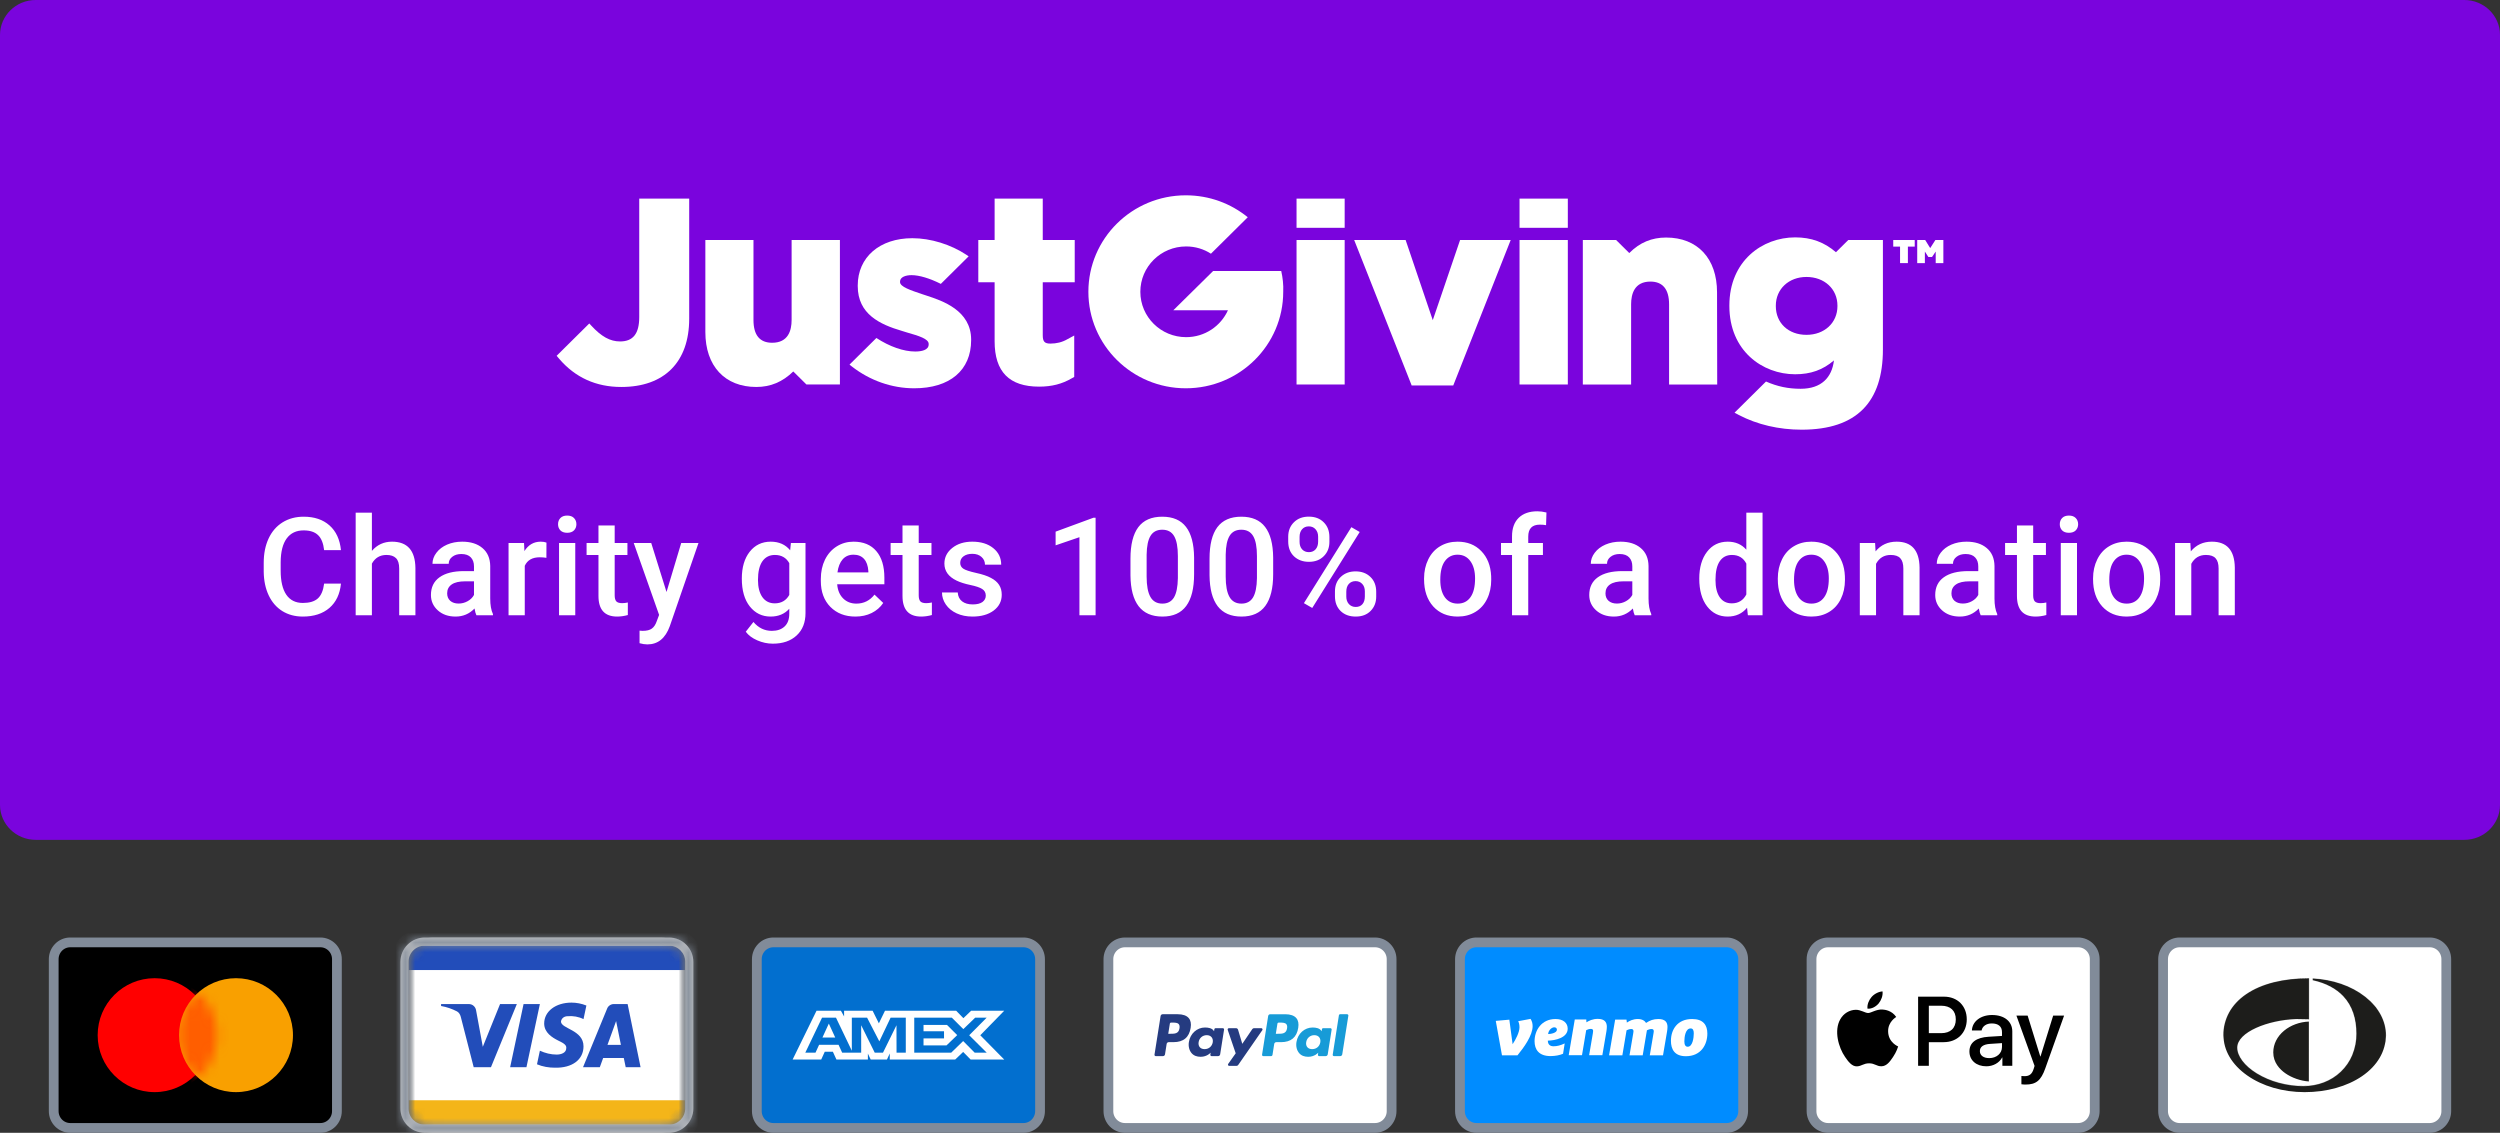 <svg width="256" height="116" viewBox="0 0 256 116" fill="none" xmlns="http://www.w3.org/2000/svg">
<rect x="0" y="0" width="256" height="116" fill="#333333" stroke="none"/>
<path d="M7.195 96.5H32.805C33.735 96.5 34.5 97.265 34.5 98.222V113.778C34.5 114.735 33.735 115.5 32.805 115.5H7.195C6.265 115.5 5.5 114.735 5.5 113.778V98.222C5.5 97.265 6.265 96.5 7.195 96.5Z" fill="black" stroke="#818B99"/>
<path d="M15.833 111.834C19.055 111.834 21.667 109.222 21.667 106C21.667 102.779 19.055 100.167 15.833 100.167C12.612 100.167 10 102.779 10 106C10 109.222 12.612 111.834 15.833 111.834Z" fill="#FF0000"/>
<path d="M24.167 111.834C27.389 111.834 30 109.222 30 106C30 102.779 27.389 100.167 24.167 100.167C20.945 100.167 18.334 102.779 18.334 106C18.334 109.222 20.945 111.834 24.167 111.834Z" fill="#F9A000"/>
<mask id="mask0_1519_65155" style="mask-type:alpha" maskUnits="userSpaceOnUse" x="18" y="100" width="12" height="12">
<path d="M24.167 111.834C27.389 111.834 30 109.222 30 106C30 102.779 27.389 100.167 24.167 100.167C20.945 100.167 18.334 102.779 18.334 106C18.334 109.222 20.945 111.834 24.167 111.834Z" fill="white"/>
</mask>
<g mask="url(#mask0_1519_65155)">
<mask id="mask1_1519_65155" style="mask-type:alpha" maskUnits="userSpaceOnUse" x="10" y="100" width="13" height="12">
<path d="M16.389 111.834C19.611 111.834 22.222 109.222 22.222 106C22.222 102.779 19.611 100.167 16.389 100.167C13.167 100.167 10.556 102.779 10.556 106C10.556 109.222 13.167 111.834 16.389 111.834Z" fill="white"/>
</mask>
<g mask="url(#mask1_1519_65155)">
<path d="M16.389 111.834C19.611 111.834 22.222 109.222 22.222 106C22.222 102.779 19.611 100.167 16.389 100.167C13.167 100.167 10.556 102.779 10.556 106C10.556 109.222 13.167 111.834 16.389 111.834Z" fill="#FF0000"/>
<path d="M24.167 111.834C27.389 111.834 30 109.222 30 106C30 102.779 27.389 100.167 24.167 100.167C20.945 100.167 18.334 102.779 18.334 106C18.334 109.222 20.945 111.834 24.167 111.834Z" fill="#FF5E00"/>
</g>
</g>
<mask id="mask2_1519_65155" style="mask-type:alpha" maskUnits="userSpaceOnUse" x="41" y="96" width="30" height="20">
<path d="M67.667 96H44.334C42.953 96 41.834 97.119 41.834 98.5V113.5C41.834 114.881 42.953 116 44.334 116H67.667C69.047 116 70.167 114.881 70.167 113.5V98.5C70.167 97.119 69.047 96 67.667 96Z" fill="white"/>
</mask>
<g mask="url(#mask2_1519_65155)">
<path d="M67.667 96H44.334C42.953 96 41.834 97.119 41.834 98.5V113.5C41.834 114.881 42.953 116 44.334 116H67.667C69.047 116 70.167 114.881 70.167 113.5V98.5C70.167 97.119 69.047 96 67.667 96Z" fill="white"/>
<path fill-rule="evenodd" clip-rule="evenodd" d="M41.834 96.833H70.167V110.166H41.834V96.833Z" fill="#224DBA"/>
<path fill-rule="evenodd" clip-rule="evenodd" d="M41.834 101.833H70.167V115.166H41.834V101.833Z" fill="#F4B519"/>
<path d="M70.167 99.333H41.834V112.666H70.167V99.333Z" fill="white"/>
</g>
<path fill-rule="evenodd" clip-rule="evenodd" d="M50.274 109.282H48.506L47.18 104.11C47.117 103.872 46.983 103.662 46.787 103.563C46.297 103.313 45.756 103.115 45.166 103.015V102.816H48.014C48.407 102.816 48.702 103.115 48.751 103.463L49.439 107.193L51.206 102.816H52.925L50.274 109.282ZM53.908 109.282H52.238L53.613 102.816H55.283L53.908 109.282ZM57.443 104.607C57.492 104.259 57.787 104.06 58.13 104.06C58.671 104.01 59.26 104.11 59.751 104.358L60.046 102.966C59.554 102.767 59.014 102.667 58.524 102.667C56.903 102.667 55.724 103.563 55.724 104.806C55.724 105.751 56.559 106.248 57.149 106.547C57.787 106.845 58.032 107.044 57.983 107.342C57.983 107.79 57.492 107.989 57.001 107.989C56.412 107.989 55.822 107.84 55.283 107.591L54.988 108.983C55.577 109.232 56.215 109.332 56.805 109.332C58.622 109.381 59.751 108.486 59.751 107.143C59.751 105.452 57.443 105.353 57.443 104.607ZM65.594 109.282L64.269 102.816H62.845C62.55 102.816 62.255 103.015 62.157 103.313L59.702 109.282H61.421L61.764 108.337H63.876L64.072 109.282H65.594ZM63.09 104.557L63.581 106.994H62.206L63.09 104.557Z" fill="#224DBA"/>
<mask id="path-14-inside-1_1519_65155" fill="white">
<path d="M43.5 96H68.5C69.881 96 71 97.119 71 98.5V113.5C71 114.881 69.881 116 68.5 116H43.5C42.119 116 41 114.881 41 113.5V98.5C41 97.119 42.119 96 43.5 96ZM43.5 96.833C42.58 96.833 41.833 97.579 41.833 98.5V113.5C41.833 114.42 42.58 115.167 43.5 115.167H68.5C69.421 115.167 70.167 114.42 70.167 113.5V98.5C70.167 97.579 69.421 96.833 68.5 96.833H43.5Z"/>
</mask>
<path d="M43.5 96H68.5C69.881 96 71 97.119 71 98.5V113.5C71 114.881 69.881 116 68.5 116H43.5C42.119 116 41 114.881 41 113.5V98.5C41 97.119 42.119 96 43.5 96ZM43.5 96.833C42.58 96.833 41.833 97.579 41.833 98.5V113.5C41.833 114.42 42.58 115.167 43.5 115.167H68.5C69.421 115.167 70.167 114.42 70.167 113.5V98.5C70.167 97.579 69.421 96.833 68.5 96.833H43.5Z" fill="#CCCCCC"/>
<path d="M43.5 97H68.5V95H43.5V97ZM68.5 97C69.328 97 70 97.672 70 98.5H72C72 96.567 70.433 95 68.5 95V97ZM70 98.5V113.5H72V98.5H70ZM70 113.5C70 114.328 69.328 115 68.5 115V117C70.433 117 72 115.433 72 113.5H70ZM68.5 115H43.5V117H68.5V115ZM43.5 115C42.672 115 42 114.328 42 113.5H40C40 115.433 41.567 117 43.5 117V115ZM42 113.5V98.5H40V113.5H42ZM42 98.5C42 97.672 42.672 97 43.5 97V95C41.567 95 40 96.567 40 98.5H42ZM43.5 95.833C42.027 95.833 40.833 97.027 40.833 98.5H42.833C42.833 98.132 43.132 97.833 43.5 97.833V95.833ZM40.833 98.5V113.5H42.833V98.5H40.833ZM40.833 113.5C40.833 114.973 42.027 116.167 43.5 116.167V114.167C43.132 114.167 42.833 113.868 42.833 113.5H40.833ZM43.5 116.167H68.5V114.167H43.5V116.167ZM68.5 116.167C69.973 116.167 71.167 114.973 71.167 113.5H69.167C69.167 113.868 68.868 114.167 68.5 114.167V116.167ZM71.167 113.5V98.5H69.167V113.5H71.167ZM71.167 98.5C71.167 97.027 69.973 95.833 68.5 95.833V97.833C68.868 97.833 69.167 98.132 69.167 98.5H71.167ZM68.5 95.833H43.5V97.833H68.5V95.833Z" fill="#818B99" mask="url(#path-14-inside-1_1519_65155)"/>
<path d="M79.195 96.5H104.805C105.735 96.5 106.5 97.265 106.5 98.222V113.778C106.5 114.735 105.735 115.5 104.805 115.5H79.195C78.265 115.5 77.5 114.735 77.5 113.778V98.222C77.5 97.265 78.265 96.5 79.195 96.5Z" fill="#026FCF" stroke="#818B99"/>
<path d="M83.612 103.5L81.166 108.494H84.094L84.457 107.697H85.286L85.649 108.494H88.871V107.886L89.158 108.494H90.825L91.112 107.873V108.494H97.814L98.628 107.718L99.391 108.494L102.833 108.5L100.38 106.011L102.833 103.5H99.445L98.651 104.261L97.912 103.5H90.623L89.996 104.789L89.356 103.5H86.435V104.087L86.11 103.5C86.11 103.5 83.612 103.5 83.612 103.5ZM84.178 104.209H85.605L87.227 107.595V104.209H88.79L90.043 106.637L91.198 104.209H92.753V107.792H91.806L91.799 104.985L90.419 107.792H89.572L88.185 104.985V107.792H86.238L85.869 106.989H83.875L83.507 107.792H82.463L84.178 104.209ZM93.619 104.209H97.467L98.644 105.382L99.859 104.209H101.036L99.247 106.01L101.036 107.79H99.805L98.628 106.603L97.407 107.79H93.619V104.209ZM84.872 104.815L84.215 106.246H85.528L84.872 104.815ZM94.569 104.951V105.605H96.668V106.334H94.569V107.048H96.924L98.018 105.996L96.97 104.95H94.569V104.951Z" fill="white"/>
<path d="M115.195 96.5H140.805C141.735 96.5 142.5 97.265 142.5 98.222V113.778C142.5 114.735 141.735 115.5 140.805 115.5H115.195C114.265 115.5 113.5 114.735 113.5 113.778V98.222C113.5 97.265 114.265 96.5 115.195 96.5Z" fill="white" stroke="#818B99"/>
<path d="M120.601 103.857H119.057C118.951 103.857 118.861 103.934 118.845 104.039L118.22 107.998C118.214 108.036 118.225 108.074 118.25 108.102C118.274 108.131 118.31 108.147 118.348 108.147H119.085C119.191 108.147 119.281 108.07 119.297 107.966L119.465 106.898C119.482 106.793 119.572 106.716 119.677 106.716H120.166C121.183 106.716 121.77 106.224 121.924 105.249C121.993 104.822 121.927 104.487 121.727 104.252C121.507 103.994 121.118 103.857 120.601 103.857ZM120.779 105.304C120.695 105.858 120.272 105.858 119.862 105.858H119.629L119.793 104.823C119.802 104.76 119.856 104.714 119.92 104.714H120.027C120.305 104.714 120.568 104.714 120.704 104.873C120.785 104.968 120.81 105.109 120.779 105.304ZM125.217 105.286H124.478C124.415 105.286 124.361 105.332 124.351 105.394L124.318 105.601L124.266 105.526C124.106 105.294 123.749 105.216 123.393 105.216C122.576 105.216 121.878 105.835 121.742 106.703C121.671 107.137 121.772 107.551 122.017 107.84C122.243 108.105 122.565 108.216 122.949 108.216C123.607 108.216 123.972 107.792 123.972 107.792L123.939 107.998C123.933 108.035 123.944 108.073 123.968 108.102C123.993 108.13 124.029 108.147 124.066 108.147H124.732C124.838 108.147 124.928 108.07 124.944 107.966L125.344 105.434C125.35 105.397 125.339 105.36 125.315 105.331C125.291 105.302 125.255 105.286 125.217 105.286ZM124.187 106.725C124.115 107.148 123.78 107.431 123.352 107.431C123.137 107.431 122.966 107.362 122.856 107.232C122.746 107.102 122.705 106.918 122.74 106.712C122.806 106.293 123.147 106.001 123.568 106.001C123.778 106.001 123.949 106.07 124.061 106.202C124.174 106.335 124.219 106.521 124.187 106.725ZM129.156 105.286H128.413C128.342 105.286 128.275 105.321 128.235 105.38L127.21 106.89L126.776 105.439C126.748 105.348 126.665 105.286 126.57 105.286H125.839C125.798 105.286 125.759 105.306 125.735 105.34C125.71 105.373 125.704 105.417 125.717 105.456L126.536 107.858L125.766 108.945C125.738 108.984 125.735 109.035 125.757 109.078C125.779 109.121 125.823 109.148 125.871 109.148H126.614C126.684 109.148 126.75 109.114 126.79 109.056L129.262 105.488C129.289 105.449 129.292 105.397 129.27 105.355C129.248 105.313 129.204 105.286 129.156 105.286Z" fill="#253B80"/>
<path d="M131.616 103.858H130.072C129.966 103.858 129.876 103.934 129.86 104.039L129.235 107.999C129.23 108.036 129.24 108.074 129.265 108.102C129.289 108.131 129.325 108.147 129.362 108.147H130.155C130.229 108.147 130.292 108.093 130.303 108.02L130.48 106.898C130.497 106.794 130.587 106.717 130.692 106.717H131.181C132.198 106.717 132.785 106.224 132.939 105.249C133.008 104.822 132.941 104.487 132.742 104.252C132.522 103.994 132.133 103.858 131.616 103.858ZM131.795 105.304C131.71 105.858 131.287 105.858 130.877 105.858H130.645L130.808 104.823C130.818 104.761 130.872 104.715 130.935 104.715H131.042C131.321 104.715 131.584 104.715 131.72 104.874C131.801 104.968 131.825 105.109 131.795 105.304ZM136.232 105.286H135.493C135.43 105.286 135.376 105.332 135.366 105.395L135.334 105.602L135.282 105.527C135.122 105.294 134.765 105.217 134.408 105.217C133.591 105.217 132.894 105.835 132.758 106.704C132.687 107.137 132.787 107.551 133.033 107.84C133.259 108.105 133.581 108.216 133.964 108.216C134.623 108.216 134.988 107.793 134.988 107.793L134.955 107.998C134.949 108.035 134.96 108.073 134.984 108.102C135.009 108.131 135.045 108.147 135.082 108.147H135.748C135.854 108.147 135.944 108.07 135.96 107.966L136.36 105.435C136.366 105.397 136.355 105.36 136.33 105.331C136.306 105.302 136.27 105.286 136.232 105.286ZM135.201 106.725C135.131 107.148 134.795 107.431 134.367 107.431C134.153 107.431 133.981 107.363 133.871 107.232C133.761 107.102 133.72 106.918 133.755 106.713C133.822 106.294 134.162 106.001 134.583 106.001C134.793 106.001 134.964 106.071 135.076 106.202C135.19 106.335 135.234 106.521 135.201 106.725ZM137.104 103.966L136.47 107.999C136.464 108.036 136.475 108.074 136.5 108.102C136.524 108.131 136.56 108.147 136.597 108.147H137.234C137.34 108.147 137.43 108.071 137.446 107.966L138.071 104.006C138.077 103.969 138.067 103.931 138.042 103.903C138.018 103.874 137.982 103.857 137.945 103.857H137.231C137.168 103.858 137.114 103.904 137.104 103.966Z" fill="#179BD7"/>
<path d="M151.195 96.5H176.805C177.735 96.5 178.5 97.265 178.5 98.222V113.778C178.5 114.735 177.735 115.5 176.805 115.5H151.195C150.265 115.5 149.5 114.735 149.5 113.778V98.222C149.5 97.265 150.265 96.5 151.195 96.5Z" fill="#008CFF" stroke="#818B99"/>
<g clip-path="url(#clip0_1519_65155)">
<path d="M156.728 104.333C156.874 104.557 156.94 104.788 156.94 105.08C156.94 106.01 156.084 107.219 155.389 108.068H153.803L153.167 104.537L154.556 104.414L154.892 106.927C155.207 106.452 155.595 105.705 155.595 105.196C155.595 104.917 155.543 104.727 155.463 104.571L156.728 104.333Z" fill="white"/>
<path d="M158.528 105.888C158.784 105.888 159.428 105.78 159.428 105.44C159.428 105.277 159.303 105.196 159.157 105.196C158.901 105.196 158.565 105.481 158.528 105.888ZM158.499 106.561C158.499 106.975 158.747 107.138 159.077 107.138C159.435 107.138 159.779 107.056 160.225 106.846L160.057 107.905C159.742 108.048 159.252 108.143 158.777 108.143C157.57 108.143 157.139 107.464 157.139 106.615C157.139 105.515 157.841 104.347 159.289 104.347C160.086 104.347 160.532 104.761 160.532 105.338C160.532 106.269 159.245 106.554 158.499 106.561Z" fill="white"/>
<path d="M164.541 105.148C164.541 105.284 164.519 105.481 164.497 105.61L164.08 108.055H162.727L163.108 105.813C163.115 105.753 163.137 105.63 163.137 105.562C163.137 105.399 163.027 105.359 162.895 105.359C162.72 105.359 162.544 105.433 162.427 105.488L161.996 108.055H160.636L161.257 104.394H162.435L162.45 104.686C162.727 104.517 163.093 104.333 163.612 104.333C164.3 104.333 164.541 104.659 164.541 105.148Z" fill="white"/>
<path d="M168.557 104.747C168.945 104.49 169.311 104.347 169.815 104.347C170.51 104.347 170.751 104.673 170.751 105.162C170.751 105.298 170.729 105.495 170.707 105.623L170.291 108.068H168.937L169.325 105.78C169.332 105.719 169.347 105.644 169.347 105.597C169.347 105.413 169.237 105.372 169.105 105.372C168.937 105.372 168.769 105.44 168.645 105.501L168.213 108.068H166.861L167.248 105.78C167.255 105.719 167.27 105.644 167.27 105.597C167.27 105.413 167.16 105.372 167.029 105.372C166.853 105.372 166.678 105.447 166.561 105.502L166.129 108.068H164.769L165.391 104.408H166.554L166.59 104.714C166.861 104.53 167.226 104.347 167.716 104.347C168.14 104.347 168.418 104.516 168.557 104.747Z" fill="white"/>
<path d="M173.443 105.814C173.443 105.515 173.363 105.311 173.122 105.311C172.588 105.311 172.478 106.187 172.478 106.635C172.478 106.975 172.581 107.186 172.822 107.186C173.326 107.186 173.443 106.262 173.443 105.814ZM171.104 106.581C171.104 105.427 171.762 104.347 173.276 104.347C174.416 104.347 174.833 104.972 174.833 105.834C174.833 106.975 174.182 108.157 172.632 108.157C171.484 108.157 171.104 107.457 171.104 106.581Z" fill="white"/>
</g>
<path d="M187.195 96.5H212.805C213.735 96.5 214.5 97.265 214.5 98.222V113.778C214.5 114.735 213.735 115.5 212.805 115.5H187.195C186.265 115.5 185.5 114.735 185.5 113.778V98.222C185.5 97.265 186.265 96.5 187.195 96.5Z" fill="white" stroke="#818B99"/>
<path d="M192.376 102.75C192.64 102.419 192.82 101.974 192.773 101.52C192.385 101.539 191.912 101.775 191.638 102.107C191.393 102.39 191.175 102.854 191.232 103.289C191.667 103.327 192.101 103.072 192.376 102.75Z" fill="black"/>
<path d="M192.768 103.375C192.136 103.337 191.599 103.733 191.297 103.733C190.995 103.733 190.533 103.394 190.034 103.403C189.383 103.412 188.78 103.78 188.45 104.365C187.771 105.535 188.271 107.271 188.931 108.224C189.251 108.695 189.638 109.214 190.147 109.196C190.628 109.177 190.816 108.884 191.401 108.884C191.985 108.884 192.155 109.196 192.664 109.186C193.192 109.177 193.523 108.714 193.843 108.242C194.211 107.705 194.361 107.186 194.371 107.158C194.361 107.148 193.353 106.761 193.343 105.601C193.334 104.629 194.135 104.167 194.173 104.138C193.72 103.469 193.013 103.394 192.768 103.375Z" fill="black"/>
<path d="M199.067 102.059C200.441 102.059 201.397 103.005 201.397 104.383C201.397 105.766 200.421 106.718 199.033 106.718H197.513V109.136H196.414V102.059H199.067ZM197.513 105.796H198.773C199.729 105.796 200.274 105.281 200.274 104.388C200.274 103.496 199.729 102.986 198.778 102.986H197.513V105.796Z" fill="black"/>
<path d="M201.669 107.669C201.669 106.761 202.361 106.242 203.636 106.163L205.004 106.08V105.687C205.004 105.114 204.627 104.8 203.955 104.8C203.401 104.8 202.998 105.084 202.915 105.521H201.924C201.954 104.603 202.817 103.937 203.984 103.937C205.24 103.937 206.059 104.594 206.059 105.614V109.135H205.044V108.287H205.019C204.73 108.841 204.092 109.189 203.401 109.189C202.381 109.189 201.669 108.581 201.669 107.669ZM205.004 107.213V106.815L203.783 106.894C203.097 106.938 202.739 107.193 202.739 107.639C202.739 108.071 203.111 108.351 203.695 108.351C204.44 108.351 205.004 107.875 205.004 107.213Z" fill="black"/>
<path d="M206.992 111.029V110.181C207.061 110.19 207.227 110.2 207.316 110.2C207.801 110.2 208.076 109.994 208.243 109.464L208.341 109.151L206.482 104.001H207.63L208.924 108.179H208.949L210.244 104.001H211.362L209.434 109.411C208.993 110.651 208.488 111.058 207.419 111.058C207.335 111.058 207.066 111.049 206.992 111.029Z" fill="black"/>
<path d="M223.195 96.5H248.805C249.735 96.5 250.5 97.265 250.5 98.222V113.778C250.5 114.735 249.735 115.5 248.805 115.5H223.195C222.265 115.5 221.5 114.735 221.5 113.778V98.222C221.5 97.265 222.265 96.5 223.195 96.5Z" fill="white" stroke="#818B99"/>
<path fill-rule="evenodd" clip-rule="evenodd" d="M236.444 104.38V100.177C230.919 100.173 227.677 102.616 227.676 105.999C227.676 106.095 227.68 106.191 227.686 106.286C227.684 106.253 227.681 106.22 227.678 106.187C227.672 106.125 227.667 106.062 227.667 105.999C227.661 105.182 227.865 104.376 228.261 103.658C228.655 102.947 229.234 102.325 229.984 101.81C231.545 100.735 233.775 100.167 236.431 100.167H236.453V100.173V104.385H236.443L235.137 104.359C232.285 104.456 229.106 105.678 229.106 107.275C229.106 108.149 229.852 109.132 231.101 109.904C232.434 110.728 234.171 111.202 235.866 111.202H235.871C237.343 111.202 238.701 110.681 239.694 109.732C240.196 109.254 240.592 108.678 240.859 108.042C241.147 107.345 241.292 106.598 241.286 105.846C241.287 104.251 240.837 102.963 239.946 102.018C239.197 101.225 238.148 100.674 236.822 100.38H236.814V100.186H236.824C238.898 100.292 240.808 100.957 242.204 102.06C243.577 103.144 244.333 104.548 244.333 106.011C244.333 106.076 244.327 106.14 244.322 106.204L244.322 106.204L244.322 106.204L244.322 106.204L244.322 106.204C244.319 106.238 244.316 106.271 244.313 106.305C244.319 106.207 244.324 106.109 244.324 106.011C244.326 103.026 241.155 100.418 236.826 100.194V100.372C239.205 100.9 241.297 102.396 241.297 105.847C241.297 109.073 238.856 111.217 235.868 111.215C232.174 111.213 229.098 109.064 229.098 107.278C229.098 105.655 232.34 104.449 235.139 104.353L236.444 104.38ZM227.688 106.311V106.286C227.687 106.294 227.688 106.304 227.688 106.311ZM244.313 106.304C244.313 106.314 244.312 106.325 244.311 106.335L244.31 106.348L244.312 106.327L244.313 106.304ZM244.234 106.901C244.229 106.926 244.224 106.952 244.218 106.978V106.978C244.224 106.95 244.23 106.923 244.235 106.896L244.234 106.901ZM244.308 106.37C244.294 106.545 244.27 106.72 244.236 106.892C244.27 106.72 244.295 106.545 244.308 106.37ZM234.003 109.892C233.446 109.495 232.782 108.809 232.782 107.768H232.782C232.783 106.925 233.177 106.135 233.89 105.543C234.565 104.984 235.486 104.644 236.417 104.61H236.427V104.619L236.426 110.742H236.416C235.571 110.682 234.669 110.364 234.003 109.892ZM242.191 102.075C243.56 103.156 244.313 104.554 244.313 106.011C244.313 107.635 243.447 109.123 241.874 110.199C240.333 111.254 238.245 111.835 235.995 111.835H235.986C233.763 111.833 231.674 111.224 230.109 110.122C228.544 109.021 227.684 107.557 227.684 106C227.678 105.185 227.883 104.382 228.278 103.666C228.668 102.96 229.247 102.34 229.994 101.826C231.553 100.753 233.778 100.186 236.43 100.187H236.433V104.372L235.136 104.345C232.275 104.443 229.086 105.673 229.086 107.28C229.086 108.162 229.835 109.15 231.09 109.926C231.762 110.334 232.488 110.649 233.247 110.862C234.099 111.104 234.981 111.227 235.867 111.227H235.872C237.349 111.227 238.712 110.703 239.709 109.751C240.212 109.27 240.61 108.692 240.877 108.053C241.167 107.353 241.313 106.604 241.307 105.848C241.307 104.249 240.854 102.956 239.961 102.008C239.213 101.213 238.161 100.66 236.835 100.366V100.204C238.898 100.314 240.801 100.976 242.191 102.075Z" fill="#1D1D1B"/>
<path d="M0 3.583C0 1.604 1.637 0 3.657 0H252.343C254.363 0 256 1.604 256 3.583V82.417C256 84.396 254.363 86 252.343 86H3.657C1.637 86 0 84.396 0 82.417V3.583Z" fill="#7A04DD"/>
<path d="M137.694 24.577H132.766V39.372H137.694V24.577Z" fill="white"/>
<path d="M131.198 27.752H124.223L120.147 31.772H125.741C125.007 33.393 123.37 34.525 121.46 34.525C118.868 34.525 116.771 32.448 116.771 29.88C116.771 27.313 118.868 25.236 121.46 25.236C122.398 25.236 123.268 25.506 124.001 25.979L127.77 22.246C126.048 20.845 123.848 20 121.426 20C115.918 20 111.45 24.425 111.45 29.88C111.45 35.336 115.918 39.761 121.426 39.761C126.934 39.761 131.402 35.336 131.402 29.88C131.436 29.154 131.351 28.428 131.198 27.752Z" fill="white"/>
<path d="M137.694 20.338H132.766V23.327H137.694V20.338Z" fill="white"/>
<path d="M148.813 39.474H144.55L144.516 39.372L138.667 24.577H143.936L146.716 32.785L149.512 24.577H154.696L148.813 39.474Z" fill="white"/>
<path d="M160.545 24.577H155.6V39.372H160.545V24.577Z" fill="white"/>
<path d="M160.545 20.338H155.6V23.327H160.545V20.338Z" fill="white"/>
<path d="M175.842 39.373H170.914V31.165C170.914 29.628 170.266 28.834 169.004 28.834C167.367 28.834 167.026 30.1 167.026 31.165V39.373H162.081V24.578H165.491L166.838 25.912C167.913 24.831 169.14 24.324 170.607 24.324C173.83 24.324 175.825 26.469 175.825 29.931L175.842 39.373Z" fill="white"/>
<path d="M63.617 39.626C61.042 39.626 58.91 38.663 57.273 36.755L57 36.434L60.342 33.123L60.53 33.326C61.587 34.474 62.474 34.964 63.497 34.964C64.827 34.964 65.458 34.17 65.458 32.465V20.338H70.574V32.633C70.574 37.075 68.033 39.626 63.617 39.626Z" fill="white"/>
<path d="M189.263 24.577L188.001 25.827C186.807 24.796 185.477 24.307 183.823 24.307C180.48 24.307 177.087 26.705 177.087 31.282V31.333C177.087 35.927 180.48 38.325 183.823 38.325C185.409 38.325 186.654 37.886 187.796 36.906C187.592 38.646 186.517 39.811 184.386 39.811C183.107 39.811 181.998 39.575 180.839 39.068L177.616 42.26L178.059 42.497C179.935 43.476 182.152 44 184.488 44C190.167 44 192.81 41.129 192.81 35.791V24.577H189.263ZM188.154 31.35C188.154 33.055 186.824 34.288 184.982 34.288C183.124 34.288 181.845 33.072 181.845 31.35V31.299C181.845 29.593 183.175 28.36 184.982 28.36C186.824 28.36 188.154 29.593 188.154 31.299V31.35Z" fill="white"/>
<path d="M77.446 39.626C74.223 39.626 72.228 37.481 72.228 34.002V24.577H77.156V32.769C77.156 34.322 77.804 35.099 79.066 35.099C80.72 35.099 81.061 33.833 81.061 32.769V24.577H86.007V39.372H82.579L81.232 38.038C80.141 39.102 78.913 39.626 77.446 39.626Z" fill="white"/>
<path d="M106.403 39.592C103.35 39.592 101.849 38.072 101.849 34.947V28.901H100.178V24.577H101.849V20.338H106.778V24.577H110.052V28.901H106.778V34.322C106.778 34.981 106.965 35.184 107.562 35.184C108.176 35.184 108.756 35.049 109.285 34.745L110.001 34.356V38.596L109.762 38.731C108.756 39.322 107.699 39.592 106.403 39.592Z" fill="white"/>
<path d="M94.875 30.269L94.414 30.117C93.272 29.729 92.163 29.374 92.163 28.884V28.834C92.163 28.361 92.76 28.175 93.34 28.175C94.124 28.175 95.199 28.496 96.341 29.07L99.189 26.249L98.967 26.097C97.364 25.033 95.301 24.392 93.425 24.392C90.083 24.392 87.832 26.334 87.832 29.239V29.29C87.832 32.178 90.117 33.225 92.351 33.883C92.538 33.934 92.726 34.002 92.896 34.052C94.073 34.39 95.096 34.694 95.096 35.218V35.268C95.096 35.86 94.346 35.995 93.715 35.995C92.521 35.995 91.089 35.488 89.742 34.61L87.03 37.295L86.996 37.346L87.235 37.532C89.077 38.967 91.328 39.761 93.613 39.761C97.262 39.761 99.445 37.92 99.445 34.829V34.779C99.445 31.772 96.478 30.793 94.875 30.269Z" fill="white"/>
<path d="M193.867 25.253H194.566V26.942H195.368V25.253H196.067V24.577H193.867V25.253Z" fill="white"/>
<path d="M198.182 24.577L197.653 25.405L197.141 24.577H196.323V26.942H197.107V25.759L197.465 26.317H197.84L198.216 25.759V26.942H199V24.577H198.182Z" fill="white"/>
<path d="M34.914 59.76C34.813 60.822 34.422 61.651 33.738 62.248C33.054 62.84 32.145 63.137 31.01 63.137C30.217 63.137 29.518 62.95 28.912 62.576C28.31 62.198 27.845 61.662 27.517 60.97C27.189 60.277 27.018 59.473 27.005 58.557V57.627C27.005 56.688 27.171 55.861 27.503 55.145C27.836 54.43 28.312 53.879 28.932 53.491C29.557 53.104 30.277 52.91 31.092 52.91C32.191 52.91 33.075 53.209 33.745 53.806C34.415 54.403 34.804 55.246 34.914 56.335H33.191C33.109 55.62 32.899 55.105 32.562 54.79C32.229 54.471 31.739 54.312 31.092 54.312C30.34 54.312 29.762 54.587 29.356 55.139C28.955 55.685 28.75 56.49 28.741 57.552V58.434C28.741 59.509 28.932 60.329 29.315 60.895C29.702 61.46 30.267 61.742 31.01 61.742C31.689 61.742 32.2 61.59 32.542 61.284C32.883 60.979 33.1 60.471 33.191 59.76H34.914ZM38.082 56.41C38.624 55.781 39.31 55.467 40.14 55.467C41.716 55.467 42.516 56.367 42.539 58.167V63H40.878V58.228C40.878 57.718 40.766 57.358 40.543 57.148C40.324 56.934 40.001 56.827 39.572 56.827C38.907 56.827 38.41 57.123 38.082 57.716V63H36.421V52.5H38.082V56.41ZM48.783 63C48.711 62.859 48.647 62.629 48.592 62.31C48.063 62.861 47.416 63.137 46.651 63.137C45.908 63.137 45.302 62.925 44.832 62.501C44.363 62.077 44.128 61.553 44.128 60.929C44.128 60.14 44.42 59.536 45.003 59.117C45.591 58.693 46.43 58.481 47.519 58.481H48.537V57.996C48.537 57.613 48.43 57.308 48.216 57.08C48.002 56.848 47.676 56.731 47.239 56.731C46.86 56.731 46.55 56.827 46.309 57.019C46.067 57.205 45.947 57.445 45.947 57.736H44.285C44.285 57.331 44.42 56.953 44.689 56.602C44.958 56.246 45.322 55.968 45.782 55.768C46.247 55.567 46.765 55.467 47.334 55.467C48.2 55.467 48.891 55.685 49.406 56.123C49.921 56.556 50.185 57.167 50.199 57.955V61.291C50.199 61.956 50.292 62.487 50.479 62.884V63H48.783ZM46.958 61.804C47.286 61.804 47.594 61.724 47.881 61.565C48.173 61.405 48.392 61.191 48.537 60.922V59.527H47.642C47.027 59.527 46.564 59.634 46.254 59.849C45.944 60.063 45.789 60.366 45.789 60.758C45.789 61.077 45.894 61.332 46.104 61.523C46.318 61.71 46.603 61.804 46.958 61.804ZM55.951 57.121C55.732 57.085 55.507 57.066 55.274 57.066C54.513 57.066 54 57.358 53.736 57.941V63H52.075V55.603H53.661L53.702 56.431C54.103 55.788 54.659 55.467 55.37 55.467C55.607 55.467 55.803 55.499 55.958 55.562L55.951 57.121ZM58.907 63H57.246V55.603H58.907V63ZM57.144 53.683C57.144 53.427 57.223 53.215 57.383 53.047C57.547 52.878 57.779 52.794 58.08 52.794C58.381 52.794 58.613 52.878 58.777 53.047C58.941 53.215 59.023 53.427 59.023 53.683C59.023 53.933 58.941 54.143 58.777 54.312C58.613 54.476 58.381 54.558 58.08 54.558C57.779 54.558 57.547 54.476 57.383 54.312C57.223 54.143 57.144 53.933 57.144 53.683ZM62.944 53.806V55.603H64.249V56.834H62.944V60.963C62.944 61.245 62.998 61.45 63.108 61.578C63.222 61.701 63.422 61.763 63.709 61.763C63.901 61.763 64.094 61.74 64.29 61.694V62.98C63.912 63.084 63.548 63.137 63.197 63.137C61.921 63.137 61.283 62.433 61.283 61.024V56.834H60.066V55.603H61.283V53.806H62.944ZM68.252 60.621L69.756 55.603H71.526L68.587 64.121C68.135 65.365 67.37 65.987 66.29 65.987C66.048 65.987 65.782 65.946 65.49 65.864V64.579L65.805 64.6C66.224 64.6 66.538 64.522 66.748 64.367C66.962 64.217 67.131 63.962 67.254 63.602L67.493 62.966L64.895 55.603H66.686L68.252 60.621ZM75.962 59.247C75.962 58.099 76.231 57.183 76.769 56.499C77.311 55.811 78.029 55.467 78.922 55.467C79.765 55.467 80.428 55.761 80.912 56.349L80.987 55.603H82.484V62.774C82.484 63.745 82.181 64.511 81.575 65.071C80.973 65.632 80.16 65.912 79.134 65.912C78.592 65.912 78.061 65.798 77.541 65.57C77.026 65.347 76.635 65.053 76.366 64.689L77.152 63.69C77.662 64.296 78.291 64.6 79.039 64.6C79.59 64.6 80.025 64.449 80.344 64.148C80.663 63.852 80.823 63.415 80.823 62.836V62.337C80.344 62.87 79.706 63.137 78.909 63.137C78.043 63.137 77.334 62.793 76.783 62.105C76.236 61.416 75.962 60.464 75.962 59.247ZM77.617 59.391C77.617 60.133 77.767 60.719 78.068 61.148C78.373 61.571 78.795 61.783 79.332 61.783C80.002 61.783 80.499 61.496 80.823 60.922V57.668C80.508 57.107 80.016 56.827 79.346 56.827C78.799 56.827 78.373 57.044 78.068 57.477C77.767 57.91 77.617 58.547 77.617 59.391ZM87.594 63.137C86.541 63.137 85.686 62.806 85.03 62.145C84.378 61.48 84.053 60.596 84.053 59.493V59.288C84.053 58.55 84.194 57.891 84.476 57.312C84.763 56.729 85.165 56.276 85.68 55.952C86.195 55.629 86.769 55.467 87.402 55.467C88.409 55.467 89.186 55.788 89.733 56.431C90.285 57.073 90.56 57.982 90.56 59.158V59.828H85.727C85.778 60.439 85.98 60.922 86.336 61.277C86.696 61.633 87.147 61.81 87.689 61.81C88.45 61.81 89.07 61.503 89.549 60.888L90.444 61.742C90.148 62.184 89.751 62.528 89.255 62.774C88.763 63.016 88.209 63.137 87.594 63.137ZM87.395 56.8C86.94 56.8 86.57 56.959 86.288 57.278C86.01 57.597 85.832 58.042 85.755 58.611H88.92V58.488C88.883 57.932 88.735 57.513 88.475 57.23C88.216 56.943 87.856 56.8 87.395 56.8ZM94.077 53.806V55.603H95.383V56.834H94.077V60.963C94.077 61.245 94.132 61.45 94.241 61.578C94.355 61.701 94.556 61.763 94.843 61.763C95.034 61.763 95.228 61.74 95.424 61.694V62.98C95.046 63.084 94.681 63.137 94.33 63.137C93.054 63.137 92.416 62.433 92.416 61.024V56.834H91.199V55.603H92.416V53.806H94.077ZM100.944 60.99C100.944 60.694 100.821 60.468 100.575 60.313C100.333 60.158 99.93 60.022 99.365 59.903C98.8 59.785 98.328 59.634 97.95 59.452C97.12 59.051 96.706 58.47 96.706 57.709C96.706 57.071 96.975 56.538 97.512 56.109C98.05 55.681 98.734 55.467 99.563 55.467C100.447 55.467 101.16 55.685 101.703 56.123C102.25 56.56 102.523 57.128 102.523 57.825H100.862C100.862 57.506 100.743 57.242 100.506 57.032C100.269 56.818 99.955 56.711 99.563 56.711C99.198 56.711 98.9 56.795 98.668 56.964C98.44 57.133 98.326 57.358 98.326 57.641C98.326 57.896 98.433 58.094 98.647 58.235C98.861 58.377 99.294 58.52 99.946 58.666C100.598 58.807 101.108 58.978 101.477 59.179C101.851 59.375 102.127 59.612 102.304 59.89C102.487 60.168 102.578 60.505 102.578 60.901C102.578 61.567 102.302 62.107 101.751 62.522C101.199 62.932 100.477 63.137 99.584 63.137C98.977 63.137 98.437 63.027 97.963 62.809C97.49 62.59 97.12 62.289 96.856 61.906C96.592 61.523 96.46 61.111 96.46 60.669H98.073C98.096 61.061 98.244 61.364 98.517 61.578C98.791 61.788 99.153 61.893 99.604 61.893C100.042 61.893 100.374 61.81 100.602 61.647C100.83 61.478 100.944 61.259 100.944 60.99ZM112.189 63H110.534V55.009L108.094 55.843V54.441L111.977 53.013H112.189V63ZM122.275 58.81C122.275 60.241 122.006 61.321 121.468 62.05C120.935 62.774 120.122 63.137 119.028 63.137C117.952 63.137 117.141 62.783 116.594 62.077C116.052 61.366 115.774 60.316 115.76 58.926V57.203C115.76 55.772 116.027 54.699 116.56 53.983C117.098 53.268 117.916 52.91 119.014 52.91C120.103 52.91 120.915 53.259 121.448 53.956C121.986 54.653 122.261 55.697 122.275 57.087V58.81ZM120.614 56.95C120.614 56.016 120.486 55.332 120.231 54.899C119.976 54.462 119.57 54.243 119.014 54.243C118.472 54.243 118.073 54.45 117.818 54.865C117.563 55.275 117.428 55.918 117.415 56.793V59.049C117.415 59.978 117.545 60.671 117.804 61.127C118.064 61.583 118.472 61.81 119.028 61.81C119.561 61.81 119.955 61.601 120.211 61.182C120.466 60.758 120.6 60.097 120.614 59.199V56.95ZM130.372 58.81C130.372 60.241 130.103 61.321 129.565 62.05C129.032 62.774 128.219 63.137 127.125 63.137C126.049 63.137 125.238 62.783 124.691 62.077C124.149 61.366 123.871 60.316 123.857 58.926V57.203C123.857 55.772 124.124 54.699 124.657 53.983C125.195 53.268 126.013 52.91 127.111 52.91C128.201 52.91 129.012 53.259 129.545 53.956C130.083 54.653 130.358 55.697 130.372 57.087V58.81ZM128.711 56.95C128.711 56.016 128.583 55.332 128.328 54.899C128.073 54.462 127.667 54.243 127.111 54.243C126.569 54.243 126.17 54.45 125.915 54.865C125.66 55.275 125.525 55.918 125.512 56.793V59.049C125.512 59.978 125.642 60.671 125.901 61.127C126.161 61.583 126.569 61.81 127.125 61.81C127.658 61.81 128.052 61.601 128.308 61.182C128.563 60.758 128.697 60.097 128.711 59.199V56.95ZM131.913 54.961C131.913 54.359 132.107 53.867 132.494 53.484C132.882 53.097 133.39 52.903 134.019 52.903C134.657 52.903 135.167 53.097 135.55 53.484C135.938 53.867 136.131 54.371 136.131 54.995V55.487C136.131 56.084 135.938 56.574 135.55 56.957C135.167 57.34 134.661 57.531 134.033 57.531C133.417 57.531 132.909 57.344 132.508 56.971C132.112 56.592 131.913 56.084 131.913 55.446V54.961ZM133.076 55.487C133.076 55.802 133.162 56.057 133.335 56.253C133.513 56.444 133.745 56.54 134.033 56.54C134.315 56.54 134.543 56.444 134.716 56.253C134.889 56.057 134.976 55.793 134.976 55.46V54.961C134.976 54.647 134.887 54.391 134.709 54.195C134.536 53.999 134.306 53.901 134.019 53.901C133.732 53.901 133.502 54.002 133.328 54.202C133.16 54.398 133.076 54.658 133.076 54.981V55.487ZM136.699 60.56C136.699 59.949 136.897 59.454 137.293 59.076C137.69 58.698 138.196 58.509 138.811 58.509C139.431 58.509 139.937 58.698 140.328 59.076C140.725 59.454 140.923 59.965 140.923 60.607V61.093C140.923 61.685 140.732 62.175 140.349 62.562C139.971 62.945 139.463 63.137 138.825 63.137C138.187 63.137 137.672 62.948 137.28 62.569C136.892 62.187 136.699 61.683 136.699 61.059V60.56ZM137.861 61.093C137.861 61.403 137.95 61.658 138.127 61.858C138.31 62.054 138.542 62.152 138.825 62.152C139.116 62.152 139.344 62.059 139.508 61.872C139.677 61.681 139.761 61.414 139.761 61.072V60.56C139.761 60.241 139.672 59.985 139.494 59.794C139.317 59.602 139.089 59.507 138.811 59.507C138.528 59.507 138.298 59.602 138.12 59.794C137.947 59.985 137.861 60.25 137.861 60.587V61.093ZM134.374 62.255L133.52 61.763L138.38 53.983L139.235 54.476L134.374 62.255ZM145.824 59.233C145.824 58.509 145.968 57.857 146.255 57.278C146.542 56.695 146.945 56.248 147.465 55.938C147.984 55.624 148.581 55.467 149.256 55.467C150.254 55.467 151.063 55.788 151.683 56.431C152.307 57.073 152.644 57.925 152.694 58.987L152.701 59.377C152.701 60.106 152.56 60.758 152.277 61.332C151.999 61.906 151.598 62.351 151.074 62.665C150.555 62.98 149.953 63.137 149.27 63.137C148.226 63.137 147.39 62.79 146.761 62.098C146.136 61.4 145.824 60.473 145.824 59.315V59.233ZM147.485 59.377C147.485 60.138 147.643 60.735 147.957 61.168C148.272 61.596 148.709 61.81 149.27 61.81C149.83 61.81 150.265 61.592 150.575 61.154C150.89 60.717 151.047 60.077 151.047 59.233C151.047 58.486 150.885 57.894 150.562 57.456C150.243 57.019 149.807 56.8 149.256 56.8C148.714 56.8 148.283 57.016 147.964 57.449C147.645 57.878 147.485 58.52 147.485 59.377ZM154.831 63V56.834H153.703V55.603H154.831V54.927C154.831 54.106 155.058 53.473 155.514 53.026C155.97 52.58 156.608 52.356 157.428 52.356C157.72 52.356 158.03 52.398 158.358 52.48L158.317 53.778C158.135 53.742 157.923 53.724 157.681 53.724C156.888 53.724 156.492 54.132 156.492 54.947V55.603H157.996V56.834H156.492V63H154.831ZM167.395 63C167.322 62.859 167.258 62.629 167.203 62.31C166.675 62.861 166.027 63.137 165.262 63.137C164.519 63.137 163.913 62.925 163.444 62.501C162.974 62.077 162.739 61.553 162.739 60.929C162.739 60.14 163.031 59.536 163.614 59.117C164.202 58.693 165.041 58.481 166.13 58.481H167.149V57.996C167.149 57.613 167.041 57.308 166.827 57.08C166.613 56.848 166.287 56.731 165.85 56.731C165.472 56.731 165.162 56.827 164.92 57.019C164.679 57.205 164.558 57.445 164.558 57.736H162.897C162.897 57.331 163.031 56.953 163.3 56.602C163.569 56.246 163.933 55.968 164.394 55.768C164.859 55.567 165.376 55.467 165.945 55.467C166.811 55.467 167.502 55.685 168.017 56.123C168.532 56.556 168.796 57.167 168.81 57.955V61.291C168.81 61.956 168.903 62.487 169.09 62.884V63H167.395ZM165.569 61.804C165.898 61.804 166.205 61.724 166.492 61.565C166.784 61.405 167.003 61.191 167.149 60.922V59.527H166.253C165.638 59.527 165.175 59.634 164.865 59.849C164.555 60.063 164.401 60.366 164.401 60.758C164.401 61.077 164.505 61.332 164.715 61.523C164.929 61.71 165.214 61.804 165.569 61.804ZM174.005 59.247C174.005 58.108 174.269 57.194 174.798 56.506C175.326 55.813 176.035 55.467 176.924 55.467C177.708 55.467 178.341 55.74 178.824 56.287V52.5H180.485V63H178.981L178.899 62.234C178.403 62.836 177.739 63.137 176.91 63.137C176.044 63.137 175.342 62.788 174.805 62.091C174.271 61.394 174.005 60.446 174.005 59.247ZM175.666 59.391C175.666 60.143 175.809 60.73 176.097 61.154C176.388 61.574 176.801 61.783 177.334 61.783C178.013 61.783 178.51 61.48 178.824 60.874V57.716C178.519 57.123 178.027 56.827 177.348 56.827C176.81 56.827 176.395 57.041 176.103 57.47C175.812 57.894 175.666 58.534 175.666 59.391ZM182.047 59.233C182.047 58.509 182.191 57.857 182.478 57.278C182.765 56.695 183.168 56.248 183.688 55.938C184.207 55.624 184.804 55.467 185.479 55.467C186.477 55.467 187.286 55.788 187.906 56.431C188.53 57.073 188.867 57.925 188.917 58.987L188.924 59.377C188.924 60.106 188.783 60.758 188.5 61.332C188.222 61.906 187.821 62.351 187.297 62.665C186.778 62.98 186.176 63.137 185.492 63.137C184.449 63.137 183.613 62.79 182.984 62.098C182.359 61.4 182.047 60.473 182.047 59.315V59.233ZM183.708 59.377C183.708 60.138 183.865 60.735 184.18 61.168C184.494 61.596 184.932 61.81 185.492 61.81C186.053 61.81 186.488 61.592 186.798 61.154C187.113 60.717 187.27 60.077 187.27 59.233C187.27 58.486 187.108 57.894 186.784 57.456C186.465 57.019 186.03 56.8 185.479 56.8C184.936 56.8 184.506 57.016 184.187 57.449C183.868 57.878 183.708 58.52 183.708 59.377ZM192.01 55.603L192.058 56.458C192.605 55.797 193.323 55.467 194.212 55.467C195.752 55.467 196.536 56.349 196.563 58.112V63H194.902V58.208C194.902 57.739 194.799 57.392 194.594 57.169C194.394 56.941 194.063 56.827 193.603 56.827C192.933 56.827 192.434 57.13 192.106 57.736V63H190.445V55.603H192.01ZM202.821 63C202.748 62.859 202.685 62.629 202.63 62.31C202.101 62.861 201.454 63.137 200.688 63.137C199.946 63.137 199.339 62.925 198.87 62.501C198.401 62.077 198.166 61.553 198.166 60.929C198.166 60.14 198.458 59.536 199.041 59.117C199.629 58.693 200.467 58.481 201.557 58.481H202.575V57.996C202.575 57.613 202.468 57.308 202.254 57.08C202.04 56.848 201.714 56.731 201.276 56.731C200.898 56.731 200.588 56.827 200.347 57.019C200.105 57.205 199.984 57.445 199.984 57.736H198.323C198.323 57.331 198.458 56.953 198.727 56.602C198.995 56.246 199.36 55.968 199.82 55.768C200.285 55.567 200.802 55.467 201.372 55.467C202.238 55.467 202.928 55.685 203.443 56.123C203.958 56.556 204.223 57.167 204.236 57.955V61.291C204.236 61.956 204.33 62.487 204.517 62.884V63H202.821ZM200.996 61.804C201.324 61.804 201.632 61.724 201.919 61.565C202.211 61.405 202.429 61.191 202.575 60.922V59.527H201.68C201.064 59.527 200.602 59.634 200.292 59.849C199.982 60.063 199.827 60.366 199.827 60.758C199.827 61.077 199.932 61.332 200.142 61.523C200.356 61.71 200.641 61.804 200.996 61.804ZM208.198 53.806V55.603H209.503V56.834H208.198V60.963C208.198 61.245 208.252 61.45 208.362 61.578C208.476 61.701 208.676 61.763 208.963 61.763C209.155 61.763 209.348 61.74 209.544 61.694V62.98C209.166 63.084 208.801 63.137 208.451 63.137C207.174 63.137 206.536 62.433 206.536 61.024V56.834H205.32V55.603H206.536V53.806H208.198ZM212.685 63H211.024V55.603H212.685V63ZM210.922 53.683C210.922 53.427 211.001 53.215 211.161 53.047C211.325 52.878 211.557 52.794 211.858 52.794C212.159 52.794 212.391 52.878 212.555 53.047C212.719 53.215 212.801 53.427 212.801 53.683C212.801 53.933 212.719 54.143 212.555 54.312C212.391 54.476 212.159 54.558 211.858 54.558C211.557 54.558 211.325 54.476 211.161 54.312C211.001 54.143 210.922 53.933 210.922 53.683ZM214.329 59.233C214.329 58.509 214.473 57.857 214.76 57.278C215.047 56.695 215.45 56.248 215.97 55.938C216.489 55.624 217.086 55.467 217.761 55.467C218.759 55.467 219.568 55.788 220.188 56.431C220.812 57.073 221.149 57.925 221.199 58.987L221.206 59.377C221.206 60.106 221.065 60.758 220.782 61.332C220.504 61.906 220.103 62.351 219.579 62.665C219.06 62.98 218.458 63.137 217.774 63.137C216.731 63.137 215.895 62.79 215.266 62.098C214.641 61.4 214.329 60.473 214.329 59.315V59.233ZM215.99 59.377C215.99 60.138 216.147 60.735 216.462 61.168C216.776 61.596 217.214 61.81 217.774 61.81C218.335 61.81 218.77 61.592 219.08 61.154C219.395 60.717 219.552 60.077 219.552 59.233C219.552 58.486 219.39 57.894 219.066 57.456C218.747 57.019 218.312 56.8 217.761 56.8C217.218 56.8 216.788 57.016 216.469 57.449C216.15 57.878 215.99 58.52 215.99 59.377ZM224.292 55.603L224.34 56.458C224.887 55.797 225.605 55.467 226.494 55.467C228.034 55.467 228.818 56.349 228.845 58.112V63H227.184V58.208C227.184 57.739 227.081 57.392 226.876 57.169C226.676 56.941 226.345 56.827 225.885 56.827C225.215 56.827 224.716 57.13 224.388 57.736V63H222.727V55.603H224.292Z" fill="white"/>
<defs>
<clipPath id="clip0_1519_65155">
<rect width="21.667" height="3.824" fill="white" transform="translate(153.167 104.333)"/>
</clipPath>
</defs>
</svg>
